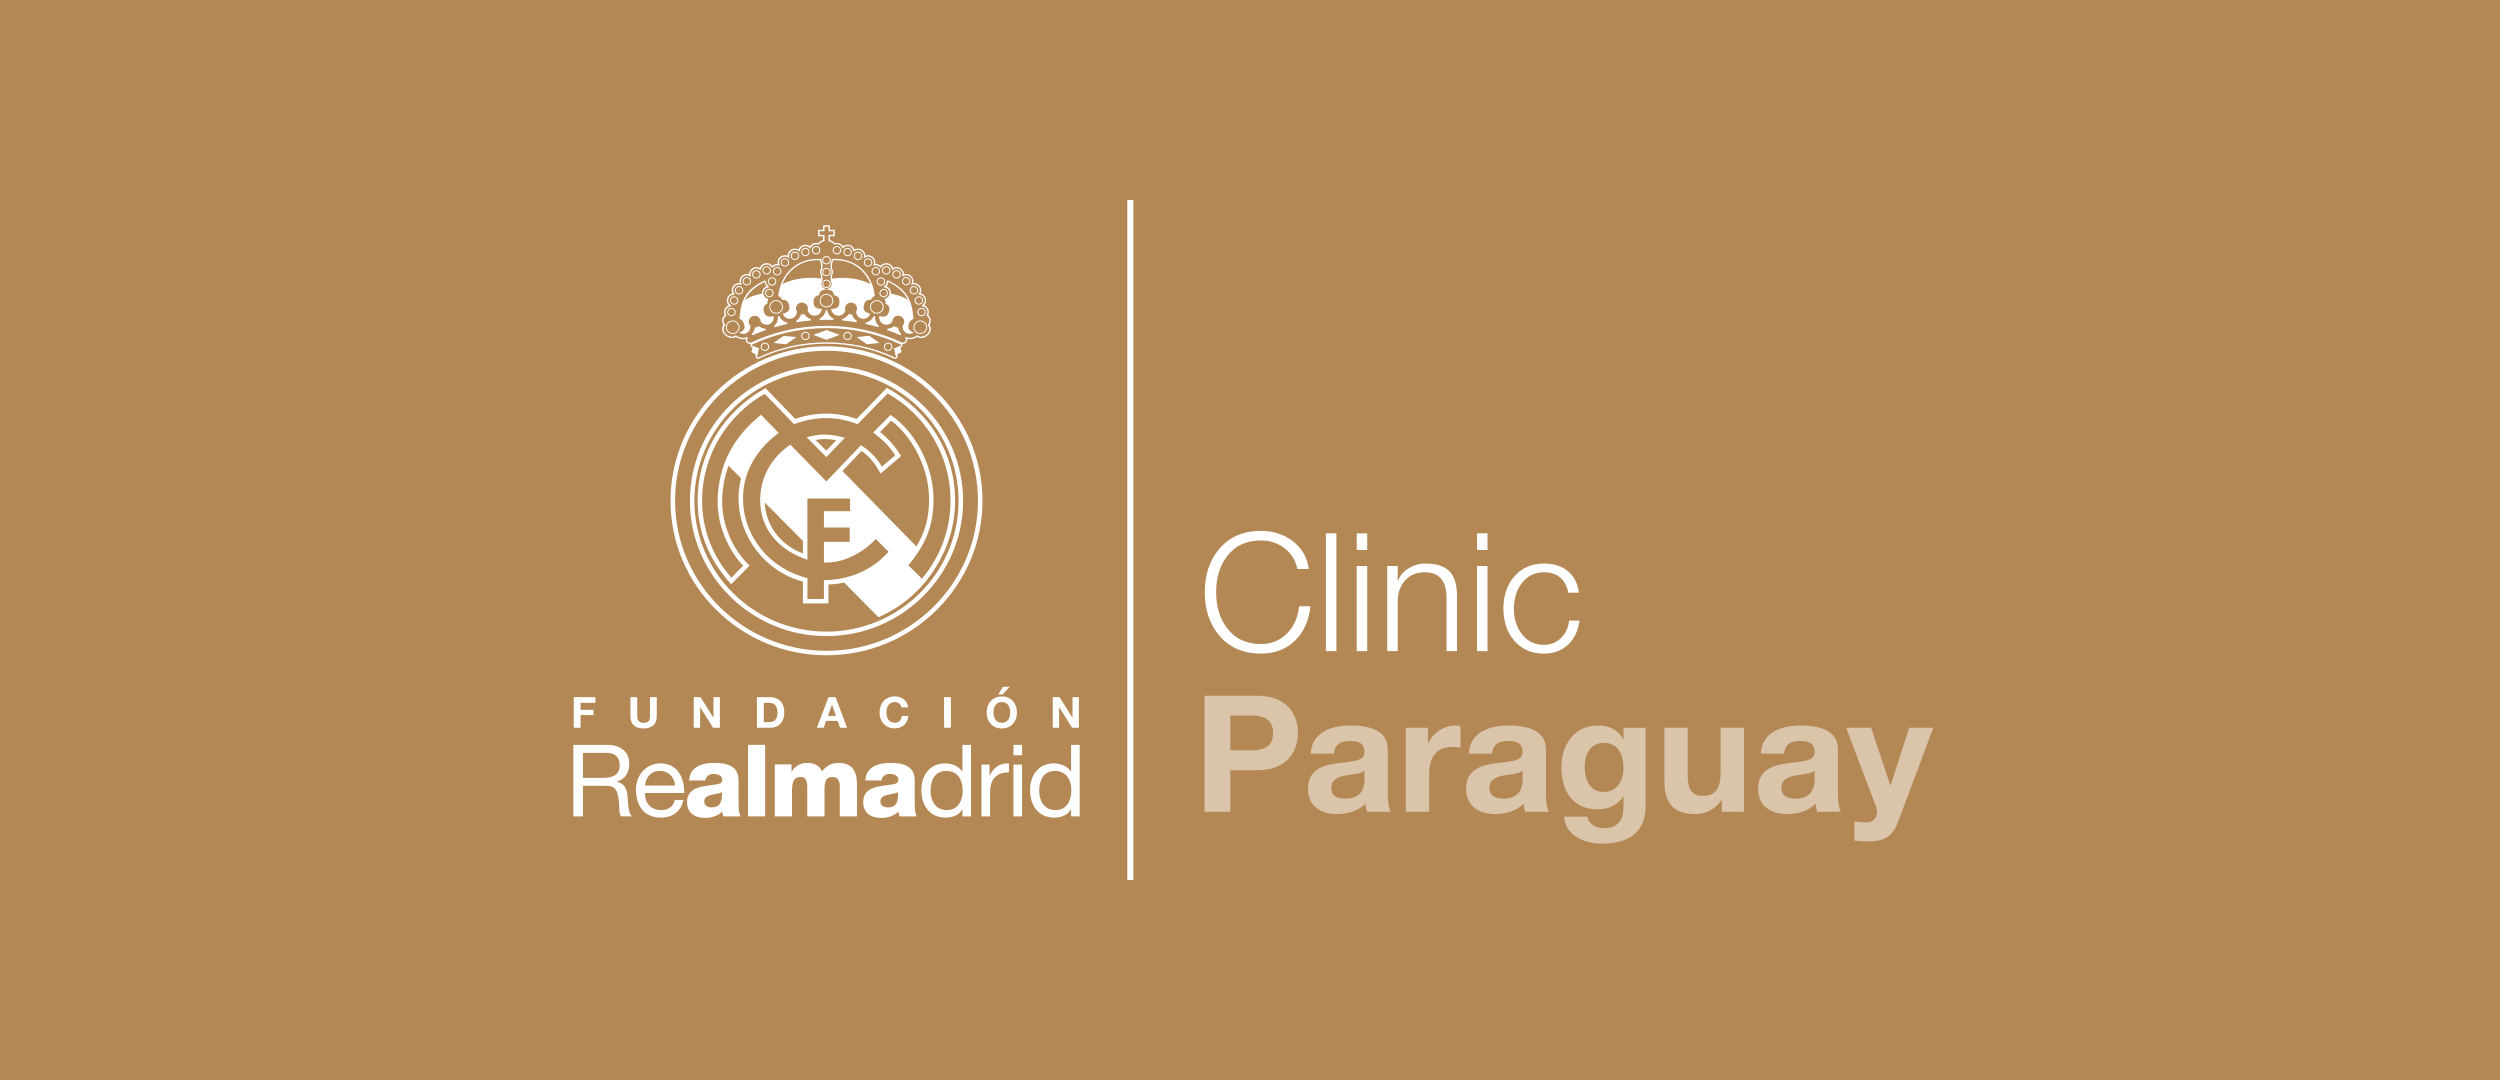 <svg width="375" height="162" viewBox="0 0 375 162" fill="none" xmlns="http://www.w3.org/2000/svg">
<rect width="375" height="496" fill="#B48855"/>
<path d="M170.003 30H169.092V132H170.003V30Z" fill="white"/>
<path d="M236.83 88.91H235.257C234.809 86.865 233.59 85.841 231.609 85.841C230.176 85.841 229.041 86.412 228.21 87.55C227.458 88.575 227.085 89.817 227.085 91.285C227.085 92.753 227.458 93.999 228.21 95.019C229.041 96.157 230.176 96.729 231.609 96.729C232.595 96.729 233.436 96.389 234.147 95.704C234.854 95.019 235.257 94.147 235.362 93.093H236.935C236.721 94.625 236.133 95.837 235.183 96.719C234.232 97.601 233.042 98.044 231.609 98.044C229.708 98.044 228.2 97.374 227.085 96.039C226.035 94.788 225.512 93.201 225.512 91.29C225.512 89.378 226.035 87.792 227.085 86.54C228.2 85.205 229.708 84.535 231.609 84.535C233.028 84.535 234.202 84.9 235.133 85.624C236.093 86.397 236.661 87.491 236.83 88.91ZM221.555 82.5V80.002H223.128V82.5H221.555ZM221.555 97.67V84.904H223.128V97.67H221.555ZM208.083 97.67V84.904H209.655V87.107H209.705C209.989 86.348 210.516 85.727 211.293 85.249C212.069 84.772 212.915 84.53 213.831 84.53C215.563 84.53 216.807 84.969 217.554 85.841C218.221 86.634 218.554 87.836 218.554 89.452V97.665H216.982V89.698C216.982 87.126 215.892 85.841 213.707 85.841C212.472 85.841 211.492 86.254 210.755 87.077C210.024 87.9 209.655 88.949 209.655 90.221V97.67H208.083ZM203.509 82.5V80.002H205.081V82.5H203.509ZM203.509 97.67V84.904H205.081V97.67H203.509ZM198.885 97.67V80.002H200.458V97.67H198.885ZM196.312 85.348H194.615C194.316 84.013 193.659 82.963 192.654 82.205C191.643 81.446 190.474 81.067 189.14 81.067C186.925 81.067 185.218 81.874 184.018 83.49C182.953 84.924 182.421 86.708 182.421 88.836C182.421 90.965 182.953 92.738 184.018 94.157C185.218 95.788 186.925 96.606 189.14 96.606C190.737 96.606 192.066 96.054 193.116 94.95C194.117 93.911 194.699 92.576 194.868 90.94H196.566C196.332 93.118 195.555 94.847 194.226 96.123C192.902 97.399 191.205 98.039 189.14 98.039C186.457 98.039 184.347 97.108 182.814 95.246C181.415 93.546 180.714 91.408 180.714 88.836C180.714 86.264 181.415 84.126 182.814 82.426C184.347 80.564 186.457 79.633 189.14 79.633C190.922 79.633 192.479 80.121 193.813 81.091C195.262 82.165 196.093 83.584 196.312 85.348Z" fill="white"/>
<path d="M90.45 116.678C91.798 116.678 92.953 116.328 92.953 114.766C92.953 113.717 92.376 112.933 91.022 112.933H87.438V116.678H90.45ZM86 111.726H91.102C93.132 111.726 94.396 112.825 94.396 114.534C94.396 115.825 93.819 116.894 92.515 117.254V117.284C93.779 117.525 94.033 118.441 94.138 119.491C94.237 120.545 94.172 121.723 94.775 122.452H93.167C92.754 122.018 92.983 120.856 92.774 119.811C92.62 118.757 92.366 117.87 90.962 117.87H87.438V122.457H86V111.726Z" fill="white"/>
<path d="M101.26 117.83C101.2 116.609 100.274 115.633 99 115.633C97.646 115.633 96.84 116.638 96.75 117.83H101.26ZM102.504 119.993C102.16 121.708 100.911 122.639 99.149 122.639C96.646 122.639 95.461 120.925 95.382 118.55C95.382 116.224 96.935 114.505 99.075 114.505C101.852 114.505 102.703 117.077 102.628 118.954H96.75C96.706 120.309 97.472 121.511 99.194 121.511C100.259 121.511 101.001 120.993 101.23 119.993H102.504Z" fill="white"/>
<path d="M106.715 121.112C107.944 121.112 108.352 120.417 108.292 118.811C107.934 119.033 107.262 119.082 106.7 119.23C106.122 119.358 105.635 119.604 105.635 120.22C105.635 120.851 106.137 121.112 106.715 121.112ZM103.37 117.067C103.42 116.037 103.902 115.387 104.599 114.978C105.301 114.584 106.212 114.436 107.108 114.436C108.979 114.436 110.786 114.84 110.786 117.052V120.461C110.786 121.122 110.786 121.841 111.084 122.462H108.486C108.392 122.22 108.367 121.984 108.337 121.728C107.67 122.417 106.685 122.688 105.744 122.688C104.241 122.688 103.056 121.939 103.056 120.328C103.056 117.791 105.854 117.978 107.64 117.624C108.083 117.535 108.327 117.387 108.327 116.904C108.327 116.318 107.615 116.091 107.083 116.091C106.376 116.091 105.918 116.407 105.794 117.067H103.37Z" fill="white"/>
<path d="M114.772 111.726H112.199V122.457H114.772V111.726Z" fill="white"/>
<path d="M116.221 114.663H118.729V115.727H118.764C119.232 114.943 120.068 114.436 121.029 114.436C122.014 114.436 122.89 114.751 123.318 115.697C123.94 114.869 124.717 114.436 125.777 114.436C128.28 114.436 128.554 116.313 128.554 117.801V122.462H125.966V117.875C125.966 117.032 125.558 116.545 124.886 116.545C123.781 116.545 123.676 117.382 123.676 118.643V122.462H121.088V118.028C121.088 117.111 120.82 116.545 120.118 116.545C119.192 116.545 118.799 117.067 118.799 118.658V122.462H116.216V114.663H116.221Z" fill="white"/>
<path d="M133.138 121.112C134.372 121.112 134.78 120.417 134.715 118.811C134.357 119.033 133.685 119.082 133.128 119.23C132.55 119.358 132.063 119.604 132.063 120.22C132.058 120.851 132.56 121.112 133.138 121.112ZM129.803 117.067C129.848 116.037 130.331 115.387 131.027 114.978C131.729 114.584 132.64 114.436 133.536 114.436C135.402 114.436 137.209 114.84 137.209 117.052V120.461C137.209 121.122 137.209 121.841 137.513 122.462H134.92C134.83 122.22 134.795 121.984 134.765 121.728C134.098 122.417 133.108 122.688 132.167 122.688C130.664 122.688 129.48 121.939 129.48 120.328C129.48 117.791 132.277 117.978 134.068 117.624C134.506 117.535 134.75 117.387 134.75 116.904C134.75 116.318 134.044 116.091 133.506 116.091C132.799 116.091 132.336 116.407 132.217 117.067H129.803Z" fill="white"/>
<path d="M142.007 121.516C143.744 121.516 144.406 120.048 144.406 118.584C144.406 117.057 143.714 115.638 141.932 115.638C140.17 115.638 139.583 117.126 139.583 118.643C139.583 120.102 140.34 121.516 142.007 121.516ZM145.65 122.457H144.361V121.407H144.326C143.898 122.26 142.898 122.639 141.823 122.639C139.404 122.639 138.204 120.747 138.204 118.55C138.204 116.357 139.389 114.505 141.788 114.505C142.589 114.505 143.749 114.81 144.326 115.727H144.361V111.726H145.65V122.457Z" fill="white"/>
<path d="M147.218 114.692H148.427V116.323H148.457C149.084 115.076 149.95 114.465 151.344 114.505V115.86C149.268 115.86 148.507 117.032 148.507 118.998V122.457H147.218V114.692Z" fill="white"/>
<path d="M152.016 114.692H153.305V122.457H152.016V114.692ZM153.31 113.288H152.021V111.726H153.31V113.288Z" fill="white"/>
<path d="M158.307 121.516C160.034 121.516 160.701 120.048 160.701 118.584C160.701 117.057 160.004 115.638 158.227 115.638C156.47 115.638 155.878 117.126 155.878 118.643C155.873 120.102 156.634 121.516 158.307 121.516ZM161.95 122.457H160.661V121.407H160.626C160.203 122.26 159.198 122.639 158.123 122.639C155.714 122.639 154.509 120.747 154.509 118.55C154.509 116.357 155.694 114.505 158.088 114.505C158.894 114.505 160.049 114.81 160.626 115.727H160.661V111.726H161.95V122.457Z" fill="white"/>
<path d="M125.951 50.23L123.97 50.964L121.994 50.23L123.97 49.5L125.951 50.23ZM117.903 51.644L116.022 51.447L117.575 50.372L119.466 50.569L117.903 51.644ZM133.212 52.644C132.869 52.644 132.585 52.368 132.585 52.018C132.585 51.668 132.869 51.387 133.212 51.387C133.566 51.387 133.85 51.673 133.85 52.018C133.85 52.363 133.566 52.644 133.212 52.644ZM133.212 52.501C133.486 52.501 133.705 52.289 133.705 52.018C133.705 51.747 133.486 51.53 133.212 51.53C132.944 51.53 132.725 51.747 132.725 52.018C132.725 52.289 132.944 52.501 133.212 52.501ZM120.82 51.013C120.466 51.013 120.183 50.732 120.183 50.387C120.183 50.047 120.466 49.766 120.82 49.766C121.163 49.766 121.452 50.047 121.452 50.387C121.452 50.732 121.163 51.013 120.82 51.013ZM120.82 50.875C121.093 50.875 121.312 50.658 121.312 50.387C121.312 50.121 121.093 49.904 120.82 49.904C120.551 49.904 120.332 50.121 120.332 50.387C120.327 50.658 120.546 50.875 120.82 50.875ZM114.738 52.644C114.384 52.644 114.101 52.368 114.101 52.018C114.101 51.668 114.384 51.387 114.738 51.387C115.086 51.387 115.37 51.668 115.37 52.018C115.365 52.363 115.086 52.644 114.738 52.644ZM114.738 52.501C115.006 52.501 115.225 52.284 115.225 52.018C115.225 51.747 115.006 51.53 114.738 51.53C114.469 51.53 114.245 51.747 114.245 52.018C114.24 52.289 114.464 52.501 114.738 52.501ZM127.126 50.875C127.399 50.875 127.623 50.658 127.623 50.387C127.623 50.121 127.399 49.904 127.126 49.904C126.857 49.904 126.633 50.121 126.633 50.387C126.638 50.658 126.862 50.875 127.126 50.875ZM127.126 51.013C126.777 51.013 126.493 50.732 126.493 50.387C126.493 50.047 126.777 49.766 127.126 49.766C127.474 49.766 127.763 50.047 127.763 50.387C127.763 50.732 127.484 51.013 127.126 51.013ZM130.042 51.644L128.489 50.569L130.376 50.372L131.928 51.447L130.042 51.644ZM133.242 42.258C133.232 42.524 133.128 42.765 132.959 42.953C133.367 43.11 133.655 43.504 133.655 43.963V44.036C134.198 44.16 134.775 44.303 135.298 44.51C135.661 44.652 135.96 44.83 136.209 45.012C135.681 43.889 134.78 43.071 133.242 42.258ZM135.945 49.944C135.537 49.722 135.343 49.308 135.387 48.865C135.492 48.752 135.572 48.623 135.606 48.471C135.726 47.998 135.442 47.515 134.959 47.387C134.482 47.269 133.994 47.554 133.869 48.027C133.85 48.101 133.845 48.17 133.84 48.244C133.163 49.141 131.774 48.663 131.884 47.411C132.66 47.599 133.148 47.52 133.352 46.717C133.506 46.15 133.377 45.8 132.819 45.534C132.844 45.224 132.814 45.111 132.675 44.84C133.103 44.712 133.431 44.445 133.431 43.958C133.431 43.376 132.989 43.15 132.496 43.051C132.794 42.82 133.028 42.627 133.028 42.218C133.028 42.184 133.023 42.145 133.018 42.115L133.217 42.056C135.955 43.411 136.796 44.84 137.03 47.82C136.652 47.934 136.492 48.19 136.353 48.535C136.064 49.298 136.403 49.594 137.06 49.919C136.667 50.067 136.343 50.166 135.945 49.944ZM114.708 42.283C113.17 43.076 112.274 43.884 111.746 45.012C112.02 44.8 112.329 44.633 112.657 44.51C113.15 44.312 113.762 44.155 114.3 44.036L114.295 43.963C114.295 43.504 114.578 43.11 114.991 42.953C114.827 42.77 114.728 42.539 114.708 42.283ZM111.582 48.54C111.453 48.19 111.284 47.934 110.91 47.825C111.149 44.81 111.926 43.445 114.678 42.066C114.917 42.154 114.907 42.184 114.907 42.223C114.907 42.632 115.141 42.829 115.434 43.056C114.947 43.155 114.504 43.381 114.504 43.963C114.504 44.45 114.837 44.716 115.26 44.844C115.126 45.111 115.096 45.229 115.121 45.539C114.558 45.8 114.434 46.155 114.583 46.722C114.792 47.525 115.285 47.603 116.052 47.416C116.176 48.668 114.782 49.146 114.106 48.249C114.096 48.175 114.091 48.106 114.071 48.032C113.946 47.559 113.464 47.278 112.981 47.392C112.503 47.52 112.214 47.998 112.334 48.476C112.379 48.628 112.453 48.756 112.553 48.87C112.602 49.313 112.403 49.727 112.005 49.949C111.602 50.166 111.279 50.072 110.88 49.929C111.537 49.604 111.881 49.303 111.582 48.54ZM138.533 48.195C139.036 48.466 139.21 49.082 138.936 49.574C138.667 50.062 138.04 50.244 137.543 49.973C137.045 49.707 136.866 49.091 137.139 48.599C137.413 48.101 138.035 47.924 138.533 48.195ZM138.468 48.318C138.04 48.086 137.503 48.239 137.264 48.663C137.03 49.087 137.189 49.619 137.607 49.85C138.04 50.087 138.578 49.929 138.817 49.505C139.051 49.082 138.896 48.554 138.468 48.318ZM122.412 38.154C122.069 38.154 121.78 37.868 121.78 37.523C121.78 37.173 122.069 36.898 122.412 36.898C122.766 36.898 123.049 37.173 123.049 37.523C123.049 37.868 122.766 38.154 122.412 38.154ZM122.412 38.011C122.686 38.011 122.905 37.794 122.905 37.528C122.905 37.257 122.681 37.04 122.412 37.04C122.139 37.04 121.925 37.257 121.925 37.528C121.925 37.794 122.139 38.011 122.412 38.011ZM123.97 39.666C123.622 39.666 123.343 39.386 123.343 39.041C123.343 38.691 123.622 38.41 123.97 38.41C124.323 38.41 124.607 38.686 124.607 39.041C124.607 39.386 124.328 39.666 123.97 39.666ZM123.97 39.524C124.244 39.524 124.463 39.307 124.463 39.041C124.463 38.77 124.244 38.553 123.97 38.553C123.701 38.553 123.477 38.77 123.477 39.041C123.477 39.307 123.701 39.524 123.97 39.524ZM123.97 41.43C123.622 41.43 123.343 41.149 123.343 40.804C123.343 40.46 123.622 40.179 123.97 40.179C124.323 40.179 124.607 40.46 124.607 40.804C124.607 41.149 124.328 41.43 123.97 41.43ZM123.97 41.292C124.244 41.292 124.463 41.071 124.463 40.804C124.463 40.533 124.244 40.317 123.97 40.317C123.701 40.317 123.477 40.533 123.477 40.804C123.477 41.075 123.701 41.292 123.97 41.292ZM123.97 43.199C123.622 43.199 123.343 42.918 123.343 42.573C123.343 42.228 123.622 41.943 123.97 41.943C124.323 41.943 124.607 42.223 124.607 42.573C124.607 42.918 124.328 43.199 123.97 43.199ZM123.97 43.061C124.244 43.061 124.463 42.844 124.463 42.573C124.463 42.302 124.244 42.086 123.97 42.086C123.701 42.086 123.477 42.302 123.477 42.573C123.477 42.839 123.701 43.061 123.97 43.061ZM120.81 38.43C120.461 38.43 120.178 38.149 120.178 37.804C120.178 37.459 120.461 37.178 120.81 37.178C121.163 37.178 121.442 37.454 121.442 37.804C121.437 38.149 121.163 38.43 120.81 38.43ZM120.81 38.292C121.083 38.292 121.302 38.075 121.302 37.804C121.302 37.533 121.083 37.316 120.81 37.316C120.541 37.316 120.322 37.533 120.322 37.804C120.322 38.07 120.541 38.292 120.81 38.292ZM119.237 39.001C118.893 39.001 118.6 38.721 118.6 38.376C118.6 38.031 118.889 37.745 119.237 37.745C119.585 37.745 119.874 38.026 119.874 38.376C119.874 38.721 119.59 39.001 119.237 39.001ZM119.237 38.863C119.506 38.863 119.73 38.647 119.73 38.376C119.73 38.105 119.506 37.888 119.237 37.888C118.968 37.888 118.744 38.105 118.744 38.376C118.744 38.647 118.968 38.863 119.237 38.863ZM117.734 39.996C117.385 39.996 117.102 39.721 117.102 39.371C117.102 39.026 117.39 38.745 117.734 38.745C118.082 38.745 118.366 39.026 118.366 39.371C118.366 39.721 118.077 39.996 117.734 39.996ZM117.734 39.859C118.003 39.859 118.222 39.642 118.222 39.371C118.222 39.1 118.003 38.883 117.734 38.883C117.455 38.883 117.241 39.1 117.241 39.371C117.241 39.642 117.455 39.859 117.734 39.859ZM116.579 41.312C116.236 41.312 115.942 41.031 115.942 40.686C115.942 40.341 116.231 40.056 116.579 40.056C116.933 40.056 117.211 40.341 117.211 40.686C117.211 41.031 116.933 41.312 116.579 41.312ZM116.579 41.174C116.853 41.174 117.067 40.952 117.067 40.686C117.067 40.415 116.848 40.199 116.579 40.199C116.305 40.199 116.081 40.415 116.081 40.686C116.081 40.957 116.305 41.174 116.579 41.174ZM115.006 41.184C114.658 41.184 114.374 40.908 114.374 40.558C114.374 40.213 114.658 39.932 115.006 39.932C115.36 39.932 115.638 40.213 115.638 40.558C115.638 40.903 115.355 41.184 115.006 41.184ZM115.006 41.041C115.28 41.041 115.494 40.824 115.494 40.553C115.494 40.287 115.28 40.066 115.006 40.066C114.738 40.066 114.514 40.287 114.514 40.553C114.509 40.824 114.738 41.041 115.006 41.041ZM113.468 41.78C113.11 41.78 112.826 41.499 112.826 41.154C112.826 40.804 113.11 40.529 113.468 40.529C113.812 40.529 114.101 40.804 114.101 41.154C114.096 41.499 113.812 41.78 113.468 41.78ZM113.468 41.642C113.737 41.642 113.951 41.42 113.951 41.154C113.951 40.883 113.737 40.667 113.468 40.667C113.19 40.667 112.971 40.883 112.971 41.154C112.966 41.42 113.19 41.642 113.468 41.642ZM112.025 42.815C111.672 42.815 111.393 42.529 111.393 42.189C111.393 41.844 111.672 41.563 112.025 41.563C112.374 41.563 112.657 41.844 112.657 42.189C112.657 42.529 112.379 42.815 112.025 42.815ZM112.025 42.677C112.299 42.677 112.518 42.46 112.518 42.189C112.518 41.923 112.299 41.701 112.025 41.701C111.751 41.701 111.537 41.923 111.537 42.189C111.537 42.455 111.751 42.677 112.025 42.677ZM110.856 44.169C110.502 44.169 110.223 43.889 110.223 43.544C110.223 43.194 110.502 42.913 110.856 42.913C111.209 42.913 111.493 43.194 111.493 43.544C111.493 43.894 111.209 44.169 110.856 44.169ZM110.856 44.032C111.134 44.032 111.348 43.815 111.348 43.544C111.348 43.273 111.134 43.056 110.856 43.056C110.587 43.056 110.368 43.273 110.368 43.544C110.368 43.81 110.587 44.032 110.856 44.032ZM110.124 45.697C109.775 45.697 109.492 45.416 109.492 45.071C109.492 44.726 109.775 44.441 110.124 44.441C110.472 44.441 110.756 44.721 110.756 45.071C110.756 45.416 110.472 45.697 110.124 45.697ZM110.124 45.559C110.393 45.559 110.617 45.342 110.617 45.071C110.617 44.8 110.393 44.583 110.124 44.583C109.855 44.583 109.631 44.8 109.631 45.071C109.631 45.342 109.855 45.559 110.124 45.559ZM109.721 47.441C109.367 47.441 109.089 47.16 109.089 46.81C109.089 46.47 109.372 46.185 109.721 46.185C110.069 46.185 110.348 46.465 110.348 46.81C110.348 47.16 110.069 47.441 109.721 47.441ZM109.721 47.298C109.99 47.298 110.209 47.076 110.209 46.81C110.209 46.544 109.99 46.323 109.721 46.323C109.442 46.323 109.223 46.544 109.223 46.81C109.223 47.081 109.442 47.298 109.721 47.298ZM115.803 42.849C115.459 42.849 115.171 42.568 115.171 42.223C115.171 41.874 115.459 41.598 115.803 41.598C116.156 41.598 116.44 41.874 116.44 42.223C116.445 42.568 116.156 42.849 115.803 42.849ZM115.803 42.706C116.076 42.706 116.295 42.489 116.295 42.218C116.295 41.947 116.076 41.736 115.803 41.736C115.534 41.736 115.315 41.953 115.315 42.218C115.315 42.489 115.534 42.706 115.803 42.706ZM115.4 44.588C115.051 44.588 114.767 44.307 114.767 43.963C114.767 43.618 115.046 43.337 115.4 43.337C115.753 43.337 116.037 43.618 116.037 43.963C116.037 44.307 115.748 44.588 115.4 44.588ZM115.4 44.45C115.673 44.45 115.892 44.229 115.892 43.963C115.892 43.692 115.673 43.475 115.4 43.475C115.131 43.475 114.907 43.692 114.907 43.963C114.907 44.234 115.126 44.45 115.4 44.45ZM123.97 46.111C123.408 46.111 122.95 45.657 122.95 45.096C122.95 44.534 123.413 44.076 123.97 44.076C124.537 44.076 124.995 44.529 124.995 45.096C124.995 45.657 124.537 46.111 123.97 46.111ZM123.97 45.973C124.463 45.973 124.856 45.579 124.856 45.096C124.856 44.608 124.463 44.219 123.97 44.219C123.482 44.219 123.089 44.613 123.089 45.096C123.089 45.579 123.482 45.973 123.97 45.973ZM116.679 47.022C116.131 47.16 115.569 46.835 115.429 46.293C115.285 45.746 115.619 45.194 116.166 45.056C116.714 44.918 117.271 45.248 117.415 45.791C117.56 46.332 117.226 46.884 116.679 47.022ZM116.644 46.889C117.117 46.771 117.405 46.293 117.281 45.825C117.161 45.357 116.674 45.076 116.201 45.189C115.733 45.313 115.449 45.791 115.564 46.258C115.688 46.727 116.166 47.007 116.644 46.889ZM110.403 49.973C109.905 50.244 109.283 50.062 109.004 49.574C108.73 49.082 108.914 48.466 109.407 48.195C109.905 47.924 110.527 48.106 110.801 48.599C111.079 49.087 110.895 49.702 110.403 49.973ZM110.333 49.85C110.756 49.619 110.915 49.087 110.681 48.663C110.442 48.239 109.91 48.081 109.482 48.318C109.059 48.554 108.905 49.082 109.128 49.505C109.367 49.929 109.91 50.087 110.333 49.85ZM125.533 36.903C125.881 36.903 126.165 37.178 126.165 37.528C126.165 37.873 125.886 38.159 125.533 38.159C125.184 38.159 124.896 37.873 124.896 37.528C124.901 37.178 125.184 36.903 125.533 36.903ZM125.533 37.04C125.254 37.04 125.04 37.257 125.04 37.528C125.04 37.799 125.254 38.011 125.533 38.011C125.807 38.011 126.021 37.794 126.021 37.528C126.026 37.252 125.807 37.04 125.533 37.04ZM127.14 37.178C127.489 37.178 127.773 37.454 127.773 37.804C127.773 38.149 127.489 38.43 127.14 38.43C126.787 38.43 126.508 38.149 126.508 37.804C126.508 37.454 126.787 37.178 127.14 37.178ZM127.14 37.316C126.867 37.316 126.648 37.533 126.648 37.804C126.648 38.075 126.872 38.292 127.14 38.292C127.409 38.292 127.633 38.075 127.633 37.804C127.633 37.533 127.409 37.316 127.14 37.316ZM128.703 37.75C129.057 37.75 129.34 38.031 129.34 38.38C129.34 38.725 129.057 39.006 128.703 39.006C128.355 39.006 128.071 38.725 128.071 38.38C128.076 38.031 128.355 37.75 128.703 37.75ZM128.703 37.893C128.435 37.893 128.211 38.11 128.211 38.38C128.211 38.651 128.435 38.868 128.703 38.868C128.977 38.868 129.196 38.651 129.196 38.38C129.196 38.11 128.977 37.893 128.703 37.893ZM130.211 38.745C130.57 38.745 130.848 39.026 130.848 39.371C130.848 39.721 130.57 39.996 130.211 39.996C129.868 39.996 129.579 39.721 129.579 39.371C129.579 39.026 129.868 38.745 130.211 38.745ZM130.211 38.883C129.948 38.883 129.724 39.1 129.724 39.371C129.724 39.642 129.948 39.859 130.211 39.859C130.49 39.859 130.709 39.642 130.709 39.371C130.709 39.1 130.49 38.883 130.211 38.883ZM131.371 40.056C131.714 40.056 132.003 40.341 132.003 40.686C132.003 41.026 131.719 41.312 131.371 41.312C131.018 41.312 130.734 41.031 130.734 40.686C130.734 40.341 131.018 40.056 131.371 40.056ZM131.371 40.199C131.097 40.199 130.878 40.415 130.878 40.686C130.878 40.952 131.097 41.174 131.371 41.174C131.64 41.174 131.864 40.952 131.864 40.686C131.859 40.42 131.64 40.199 131.371 40.199ZM132.944 39.932C133.292 39.932 133.576 40.213 133.576 40.558C133.576 40.908 133.292 41.184 132.944 41.184C132.59 41.184 132.307 40.908 132.307 40.558C132.307 40.213 132.59 39.932 132.944 39.932ZM132.944 40.07C132.675 40.07 132.451 40.292 132.451 40.558C132.451 40.829 132.675 41.046 132.944 41.046C133.212 41.046 133.436 40.829 133.436 40.558C133.436 40.292 133.212 40.07 132.944 40.07ZM134.482 40.529C134.835 40.529 135.119 40.804 135.119 41.154C135.119 41.499 134.835 41.78 134.482 41.78C134.138 41.78 133.85 41.499 133.85 41.154C133.855 40.804 134.133 40.529 134.482 40.529ZM134.482 40.667C134.208 40.667 133.994 40.883 133.994 41.154C133.994 41.42 134.208 41.642 134.482 41.642C134.755 41.642 134.974 41.42 134.974 41.154C134.979 40.883 134.755 40.667 134.482 40.667ZM135.925 41.558C136.273 41.558 136.552 41.839 136.552 42.184C136.552 42.529 136.273 42.81 135.925 42.81C135.572 42.81 135.293 42.524 135.293 42.184C135.288 41.839 135.572 41.558 135.925 41.558ZM135.925 41.696C135.646 41.696 135.432 41.918 135.432 42.184C135.432 42.455 135.651 42.672 135.925 42.672C136.194 42.672 136.413 42.455 136.413 42.184C136.413 41.918 136.194 41.696 135.925 41.696ZM137.09 42.918C137.443 42.918 137.722 43.199 137.722 43.549C137.722 43.894 137.443 44.175 137.09 44.175C136.741 44.175 136.453 43.899 136.453 43.549C136.453 43.199 136.736 42.918 137.09 42.918ZM137.09 43.056C136.816 43.056 136.597 43.273 136.597 43.544C136.597 43.81 136.816 44.032 137.09 44.032C137.363 44.032 137.587 43.815 137.587 43.544C137.587 43.273 137.363 43.056 137.09 43.056ZM137.821 44.445C138.17 44.445 138.458 44.726 138.458 45.076C138.458 45.421 138.17 45.702 137.821 45.702C137.473 45.702 137.189 45.421 137.189 45.076C137.189 44.726 137.473 44.445 137.821 44.445ZM137.821 44.583C137.548 44.583 137.334 44.8 137.334 45.071C137.334 45.342 137.552 45.559 137.821 45.559C138.095 45.559 138.314 45.342 138.314 45.071C138.319 44.8 138.095 44.583 137.821 44.583ZM138.229 46.185C138.583 46.185 138.861 46.465 138.861 46.81C138.861 47.16 138.583 47.441 138.229 47.441C137.881 47.441 137.592 47.165 137.592 46.81C137.597 46.47 137.881 46.185 138.229 46.185ZM138.229 46.323C137.961 46.323 137.742 46.544 137.742 46.81C137.742 47.081 137.961 47.298 138.229 47.298C138.503 47.298 138.722 47.076 138.722 46.81C138.722 46.544 138.503 46.323 138.229 46.323ZM132.142 41.598C132.486 41.598 132.775 41.874 132.775 42.223C132.775 42.573 132.491 42.849 132.142 42.849C131.789 42.849 131.505 42.568 131.505 42.223C131.505 41.874 131.794 41.598 132.142 41.598ZM132.142 41.736C131.864 41.736 131.645 41.953 131.645 42.218C131.645 42.489 131.864 42.706 132.142 42.706C132.411 42.706 132.63 42.489 132.63 42.218C132.63 41.953 132.411 41.736 132.142 41.736ZM132.551 43.337C132.904 43.337 133.183 43.618 133.183 43.963C133.183 44.307 132.904 44.588 132.551 44.588C132.202 44.588 131.913 44.307 131.913 43.963C131.913 43.618 132.202 43.337 132.551 43.337ZM132.551 43.475C132.277 43.475 132.058 43.692 132.058 43.963C132.058 44.234 132.277 44.45 132.551 44.45C132.824 44.45 133.043 44.229 133.043 43.963C133.043 43.692 132.824 43.475 132.551 43.475ZM131.779 45.056C132.327 45.199 132.66 45.746 132.521 46.293C132.376 46.84 131.814 47.16 131.271 47.022C130.724 46.884 130.395 46.332 130.535 45.791C130.674 45.248 131.232 44.918 131.779 45.056ZM131.744 45.189C131.276 45.071 130.789 45.352 130.669 45.825C130.545 46.288 130.828 46.771 131.306 46.889C131.774 47.007 132.262 46.727 132.381 46.258C132.501 45.791 132.217 45.313 131.744 45.189ZM131.859 48.904L131.754 49.082C131.127 48.894 130.49 48.737 129.843 48.599V48.397C130.386 48.283 130.848 47.919 131.072 47.397L131.276 47.441C131.202 48.003 131.441 48.554 131.859 48.904ZM126.339 48.072L126.314 47.87C126.752 47.737 127.066 47.471 127.325 47.096C127.434 47.131 127.534 47.16 127.653 47.16L127.778 47.155C127.932 47.574 128.171 47.904 128.554 48.145L128.484 48.333C127.778 48.224 127.061 48.136 126.339 48.072ZM119.466 48.338L119.396 48.15C119.779 47.909 120.023 47.574 120.168 47.16L120.292 47.165C120.411 47.165 120.511 47.136 120.625 47.101C120.879 47.475 121.188 47.737 121.631 47.874L121.601 48.077C120.889 48.136 120.173 48.224 119.466 48.338ZM118.107 48.397V48.599C117.455 48.737 116.818 48.899 116.196 49.082L116.091 48.904C116.509 48.554 116.743 48.003 116.679 47.441L116.883 47.397C117.097 47.919 117.57 48.283 118.107 48.397ZM112.876 50.289L112.762 50.126C113.026 49.835 113.165 49.525 113.24 49.141C113.493 49.106 113.588 49.077 113.812 48.919C114.13 49.151 114.444 49.279 114.847 49.308L114.872 49.51C114.19 49.742 113.523 50.003 112.876 50.289ZM123.871 46.52H124.08C124.159 47.081 124.528 47.559 125.025 47.796L124.975 47.993C124.647 47.978 124.314 47.973 123.975 47.973C123.642 47.973 123.308 47.978 122.975 47.993L122.925 47.796C123.423 47.559 123.786 47.086 123.871 46.52ZM134.079 48.963L134.143 48.919C134.263 49.003 134.367 49.072 134.516 49.106C134.576 49.121 134.641 49.131 134.711 49.141C134.78 49.52 134.92 49.835 135.193 50.126L135.074 50.289C134.417 50.003 133.755 49.742 133.078 49.51L133.108 49.308C133.461 49.284 133.8 49.16 134.079 48.963ZM122.995 39.041C120.272 38.883 118.241 40.44 117.37 42.608C119.083 41.726 121.277 41.509 123.149 41.785V41.322C123.054 41.169 122.995 40.992 122.995 40.8C122.995 40.608 123.054 40.43 123.149 40.287V39.558C123.054 39.405 122.995 39.228 122.995 39.041ZM123.209 39.041C123.209 39.213 123.263 39.351 123.363 39.494V40.351C123.263 40.489 123.209 40.632 123.209 40.804C123.209 40.977 123.263 41.12 123.363 41.258V42.12C123.263 42.258 123.209 42.401 123.209 42.573C123.209 43.081 123.592 43.233 123.975 43.401C124.363 43.233 124.747 43.081 124.747 42.573C124.747 42.411 124.697 42.263 124.612 42.145L124.592 41.258C124.687 41.12 124.747 40.982 124.747 40.804C124.747 40.632 124.687 40.489 124.592 40.351V39.494C124.687 39.356 124.747 39.213 124.747 39.041C124.747 38.972 124.732 38.908 124.727 38.844C128.31 38.587 130.873 40.992 131.222 44.401C130.898 44.524 130.789 44.662 130.639 44.977C130.022 44.938 129.743 45.184 129.594 45.756C129.385 46.559 129.778 46.86 130.545 47.066C130.311 47.589 129.843 47.939 129.236 47.786C128.738 47.658 128.435 47.234 128.42 46.736C128.509 46.589 128.559 46.441 128.559 46.273C128.559 45.781 128.156 45.386 127.658 45.386C127.16 45.386 126.762 45.785 126.762 46.273C126.762 46.372 126.777 46.461 126.807 46.554C126.663 47.022 126.265 47.352 125.757 47.352C125.135 47.352 124.761 46.899 124.672 46.332C125.468 46.323 125.921 46.126 125.921 45.298C125.921 44.712 125.717 44.401 125.105 44.283C124.965 43.554 124.592 43.509 123.975 43.406C123.358 43.509 122.985 43.554 122.85 44.283C122.243 44.401 122.034 44.712 122.034 45.298C122.034 46.126 122.487 46.323 123.283 46.332C123.189 46.899 122.83 47.352 122.188 47.352C121.686 47.352 121.287 47.022 121.143 46.554C121.178 46.465 121.193 46.372 121.193 46.273C121.193 45.781 120.795 45.386 120.292 45.386C119.799 45.386 119.396 45.785 119.396 46.273C119.396 46.446 119.446 46.593 119.536 46.736C119.526 47.234 119.217 47.653 118.719 47.786C118.107 47.939 117.639 47.589 117.41 47.066C118.182 46.86 118.57 46.559 118.361 45.756C118.217 45.189 117.933 44.938 117.311 44.977C117.166 44.662 117.047 44.524 116.733 44.401C117.077 40.992 119.645 38.583 123.224 38.844C123.214 38.908 123.209 38.972 123.209 39.041ZM130.575 42.608C129.704 40.44 127.678 38.883 124.951 39.041C124.951 39.228 124.896 39.405 124.801 39.558V40.292C124.896 40.44 124.951 40.612 124.951 40.804C124.951 40.992 124.896 41.174 124.801 41.327V41.79C126.668 41.524 128.858 41.716 130.575 42.608ZM113.867 52.255L113.653 53.082L113.722 53.22C113.682 53.24 113.643 53.264 113.603 53.294C113.538 53.343 113.498 53.407 113.538 53.506C113.593 53.604 113.682 53.634 113.762 53.599C116.868 52.151 120.317 51.348 123.975 51.348C127.633 51.348 131.092 52.146 134.198 53.599C134.347 53.673 134.616 53.402 134.233 53.225L134.302 53.087L134.088 52.259L134.815 51.988L134.865 51.875C134.925 51.9 134.974 51.91 135.019 51.914C135.218 51.934 135.203 51.717 135.104 51.668C131.724 50.092 127.962 49.215 123.98 49.215C119.998 49.215 116.241 50.096 112.856 51.668C112.757 51.717 112.747 51.929 112.941 51.914C112.986 51.91 113.026 51.905 113.09 51.875L113.14 51.988L113.867 52.255ZM113.394 53.186L112.712 52.811L112.881 52.131C112.622 52.102 112.493 51.796 112.617 51.599C112.334 51.648 112.045 51.496 111.921 51.225C111.861 51.102 111.846 50.974 111.861 50.85C111.343 50.954 110.806 50.84 110.378 50.54C109.178 51.254 107.76 49.55 108.531 48.752C108.188 48.244 108.277 47.613 108.72 47.273C108.656 47.136 108.616 46.978 108.616 46.81C108.616 46.352 108.905 45.963 109.308 45.8C109.128 45.608 109.024 45.352 109.024 45.071C109.024 44.559 109.382 44.13 109.86 44.012C109.79 43.869 109.756 43.711 109.756 43.544C109.756 42.938 110.248 42.455 110.856 42.455L110.96 42.46C110.935 42.371 110.925 42.283 110.925 42.184C110.925 41.583 111.423 41.1 112.025 41.1C112.145 41.1 112.259 41.115 112.364 41.149C112.364 40.548 112.856 40.066 113.464 40.066C113.643 40.066 113.817 40.11 113.966 40.189C114.12 39.77 114.524 39.469 115.001 39.469C115.345 39.469 115.648 39.627 115.848 39.864C116.042 39.701 116.29 39.597 116.574 39.597H116.654C116.634 39.524 116.629 39.45 116.629 39.371C116.629 38.77 117.122 38.282 117.729 38.282C117.873 38.282 118.008 38.307 118.137 38.356C118.147 37.76 118.635 37.287 119.232 37.287C119.426 37.287 119.61 37.336 119.764 37.425C119.924 37.011 120.322 36.71 120.8 36.71C121.059 36.71 121.292 36.799 121.482 36.942C121.671 36.636 122.014 36.434 122.407 36.434C122.512 36.434 122.606 36.444 122.701 36.474C122.875 36.287 123.099 36.139 123.348 36.05L123.462 36.006V35.439H122.711V34.474H123.462V33.803H124.478V34.474H125.229V35.439H124.478V36.006L124.587 36.05C124.841 36.139 125.06 36.292 125.244 36.474C125.334 36.449 125.428 36.434 125.533 36.434C125.926 36.434 126.265 36.636 126.459 36.942C126.648 36.799 126.882 36.71 127.14 36.71C127.613 36.71 128.016 37.011 128.171 37.425C128.33 37.341 128.514 37.287 128.703 37.287C129.31 37.287 129.793 37.76 129.803 38.356C129.933 38.307 130.067 38.282 130.206 38.282C130.819 38.282 131.311 38.77 131.311 39.371C131.311 39.45 131.301 39.524 131.286 39.597H131.366C131.645 39.597 131.894 39.696 132.088 39.864C132.292 39.622 132.595 39.469 132.939 39.469C133.412 39.469 133.82 39.77 133.969 40.189C134.123 40.11 134.293 40.066 134.477 40.066C135.084 40.066 135.577 40.548 135.582 41.149C135.686 41.115 135.806 41.1 135.92 41.1C136.527 41.1 137.02 41.588 137.02 42.184C137.02 42.278 137.005 42.371 136.98 42.46L137.085 42.455C137.692 42.455 138.185 42.938 138.185 43.544C138.185 43.711 138.145 43.874 138.075 44.012C138.563 44.125 138.916 44.554 138.916 45.071C138.916 45.352 138.812 45.608 138.633 45.8C139.041 45.963 139.324 46.352 139.324 46.81C139.324 46.978 139.289 47.136 139.22 47.273C139.663 47.613 139.752 48.244 139.404 48.752C139.902 49.259 139.479 50.052 139.066 50.367C138.667 50.678 138.11 50.86 137.562 50.54C137.134 50.84 136.597 50.959 136.079 50.85C136.144 51.284 135.756 51.663 135.328 51.599C135.452 51.796 135.318 52.102 135.064 52.131L135.228 52.811L134.551 53.186C134.641 53.294 134.666 53.452 134.601 53.59C134.516 53.767 134.312 53.88 134.098 53.787C131.023 52.353 127.603 51.555 123.97 51.555C120.342 51.555 116.923 52.348 113.847 53.787C113.643 53.88 113.434 53.772 113.344 53.59C113.279 53.452 113.309 53.299 113.394 53.186ZM135.263 51.363C135.656 51.511 136.01 51.106 135.84 50.752L135.736 50.535C136.438 50.747 136.955 50.747 137.562 50.284C138.055 50.604 138.503 50.54 138.946 50.2C139.384 49.855 139.648 49.2 139.14 48.776C139.533 48.264 139.538 47.702 138.951 47.328C139.056 47.155 139.125 47.017 139.125 46.8C139.125 46.214 138.682 45.997 138.2 45.899C138.488 45.667 138.717 45.47 138.717 45.061C138.717 44.465 138.254 44.219 137.737 44.165C137.876 43.953 137.986 43.8 137.986 43.534C137.986 43.046 137.587 42.652 137.095 42.652C136.94 42.652 136.791 42.701 136.642 42.741C136.731 42.539 136.816 42.396 136.816 42.174C136.816 41.686 136.413 41.292 135.93 41.292C135.691 41.292 135.547 41.381 135.338 41.484C135.353 41.376 135.382 41.258 135.382 41.145C135.382 40.657 134.979 40.263 134.487 40.263C134.218 40.263 134.059 40.366 133.85 40.514C133.745 40.051 133.481 39.666 132.944 39.666C132.541 39.666 132.317 39.883 132.118 40.184C131.904 39.952 131.709 39.794 131.371 39.794C131.232 39.794 131.102 39.834 130.973 39.864C131.042 39.691 131.102 39.553 131.102 39.361C131.102 38.873 130.709 38.479 130.211 38.479C129.938 38.479 129.778 38.592 129.549 38.735C129.569 38.622 129.604 38.484 129.604 38.366C129.604 37.878 129.201 37.484 128.708 37.484C128.425 37.484 128.265 37.597 128.046 37.76C127.947 37.297 127.688 36.912 127.145 36.912C126.812 36.912 126.628 37.06 126.404 37.277C126.23 36.907 125.991 36.632 125.538 36.632C125.403 36.632 125.304 36.661 125.18 36.7C124.901 36.395 124.662 36.257 124.269 36.154V35.218H125.02V34.681H124.269V34.015H123.676V34.681H122.925V35.227H123.676V36.163C123.288 36.262 123.049 36.405 122.771 36.71C122.651 36.671 122.552 36.641 122.417 36.641C121.964 36.641 121.72 36.917 121.551 37.287C121.332 37.07 121.143 36.922 120.815 36.922C120.272 36.922 120.013 37.306 119.909 37.77C119.7 37.612 119.531 37.494 119.247 37.494C118.754 37.494 118.361 37.888 118.361 38.376C118.361 38.494 118.396 38.637 118.416 38.745C118.187 38.607 118.022 38.489 117.744 38.489C117.251 38.489 116.848 38.883 116.848 39.371C116.848 39.563 116.913 39.701 116.982 39.873C116.853 39.844 116.723 39.804 116.584 39.804C116.241 39.804 116.047 39.967 115.833 40.194C115.638 39.888 115.415 39.676 115.011 39.676C114.474 39.676 114.21 40.061 114.115 40.524C113.901 40.376 113.742 40.272 113.473 40.272C112.976 40.272 112.578 40.667 112.578 41.154C112.578 41.268 112.602 41.391 112.622 41.494C112.418 41.391 112.269 41.302 112.03 41.302C111.542 41.302 111.139 41.696 111.139 42.184C111.139 42.406 111.219 42.553 111.308 42.751C111.164 42.711 111.015 42.662 110.86 42.662C110.373 42.662 109.97 43.056 109.97 43.544C109.97 43.81 110.074 43.963 110.218 44.175C109.706 44.224 109.233 44.475 109.233 45.071C109.233 45.48 109.462 45.677 109.756 45.909C109.263 46.007 108.83 46.229 108.83 46.81C108.83 47.027 108.9 47.165 108.999 47.337C108.412 47.707 108.417 48.269 108.815 48.786C107.964 49.49 109.268 51.047 110.388 50.289C110.995 50.752 111.512 50.752 112.214 50.54C112.12 50.737 112 50.914 112.11 51.136C112.219 51.363 112.478 51.466 112.702 51.363C116.126 49.766 119.939 48.875 123.97 48.875C128.016 48.875 131.839 49.766 135.263 51.363ZM122.338 65.981L123.945 67.602L125.438 66.035C124.906 65.931 124.353 65.877 123.786 65.857C123.423 65.843 122.885 65.887 122.338 65.981ZM120.994 65.572C121.91 65.37 122.865 65.143 123.816 65.192C124.836 65.222 125.757 65.399 126.727 65.66L123.955 68.567L120.994 65.572ZM128.793 63.473L128.639 63.621C127.091 63.034 125.637 62.739 123.97 62.709C122.293 62.709 120.665 63.034 119.103 63.626L114.698 59.068C109.114 62.266 105.316 68.257 105.316 75.056C105.316 79.549 106.939 83.471 109.701 86.659L111.473 84.865C109.94 83.284 107.506 79.539 107.645 74.878C107.834 69.597 110.039 65.537 114.15 62.217L116.803 64.931C113.663 67.276 111.508 70.553 111.458 74.573C111.378 80.426 115.464 85.333 121.118 86.722V89.846H123.587V87.018C127.3 86.993 130.828 85.57 133.277 82.761L131.366 80.845C129.505 82.885 126.459 84.525 123.592 84.377V81.283H127.459V79.125L123.592 79.13V76.677H127.514V74.785H121.113V83.963C116.923 82.579 113.936 79.396 114.026 74.839C114.111 71.4 115.748 68.631 118.55 66.7L123.95 72.213L129.151 66.774C130.47 67.656 131.49 68.621 132.277 70.001L134.278 68.291C133.382 66.882 132.317 65.882 130.978 64.882L133.586 62.231C137.552 64.946 140.031 70.183 140.031 74.888C140.031 79.278 138.538 82.032 136.258 84.796L138.289 86.806C140.982 83.614 142.579 79.529 142.579 75.061C142.579 68.207 138.787 62.221 133.153 59.024L128.793 63.473ZM120.436 81.14L114.708 75.366C114.847 78.603 116.838 81.653 120.436 83.017V81.14ZM140.419 84.993C138.414 88.348 135.382 91.004 131.769 92.595L129.972 90.772L126.623 87.383C125.856 87.55 125.065 87.649 124.264 87.673V90.511H120.436V87.24C114.673 85.698 110.701 80.362 110.776 74.563C110.791 73.602 110.92 72.656 111.159 71.76L109.273 69.858C108.7 71.425 108.387 73.105 108.327 74.893C108.218 78.485 109.81 82.377 112.438 84.845L109.676 87.644C106.421 84.023 104.644 79.953 104.644 75.056C104.644 67.907 108.601 61.675 114.827 58.226L119.287 62.837C120.76 62.31 122.442 62.039 123.98 62.039C125.642 62.064 127.15 62.354 128.494 62.842L133.033 58.172C139.309 61.62 143.266 67.863 143.266 75.051C143.261 78.716 142.266 82.027 140.419 84.993ZM126.374 70.651L137.458 81.968C138.717 79.909 139.359 77.79 139.359 74.883C139.359 69.799 136.467 65.163 133.67 63.103L132.003 64.803C133.332 65.848 134.293 66.981 135.159 68.419L132.073 71.05C131.336 69.626 130.57 68.597 129.241 67.641L126.374 70.651ZM103.484 75.13C103.484 63.951 112.702 54.851 123.975 54.851C135.253 54.851 144.466 63.951 144.466 75.13C144.466 86.289 135.253 95.413 123.975 95.413C112.702 95.418 103.484 86.294 103.484 75.13ZM104.161 75.13C104.161 85.919 113.07 94.743 123.97 94.743C134.87 94.743 143.784 85.919 143.784 75.13C143.784 64.315 134.87 55.516 123.97 55.516C113.07 55.516 104.161 64.32 104.161 75.13ZM146.695 75.13C146.695 62.729 136.502 52.614 123.975 52.614C111.453 52.614 101.26 62.724 101.26 75.13C101.26 87.501 111.453 97.621 123.975 97.621C136.497 97.621 146.695 87.501 146.695 75.13ZM147.372 75.13C147.372 87.875 136.876 98.291 123.975 98.291C111.079 98.291 100.578 87.871 100.578 75.13C100.578 62.359 111.079 51.949 123.975 51.949C136.871 51.949 147.372 62.359 147.372 75.13Z" fill="white"/>
<path d="M89.32 104.572V105.42H87.085V106.479H89.021V107.262H87.085V109.159H86.065V104.572H89.32Z" fill="white"/>
<path d="M97.99 108.809C97.641 109.11 97.159 109.263 96.537 109.263C95.904 109.263 95.422 109.115 95.083 108.819C94.74 108.514 94.566 108.051 94.566 107.43V104.577H95.586V107.43C95.586 107.553 95.596 107.676 95.616 107.795C95.641 107.908 95.685 108.021 95.755 108.11C95.82 108.208 95.919 108.277 96.044 108.336C96.163 108.391 96.332 108.42 96.541 108.42C96.905 108.42 97.154 108.341 97.293 108.179C97.432 108.016 97.497 107.765 97.497 107.425V104.572H98.517V107.425C98.517 108.046 98.343 108.504 97.99 108.809Z" fill="white"/>
<path d="M105.077 104.572L107.008 107.647H107.023V104.572H107.979V109.159H106.958L105.032 106.085H105.017V109.159H104.062V104.572H105.077Z" fill="white"/>
<path d="M115.469 108.312C115.618 108.312 115.758 108.287 115.897 108.238C116.037 108.194 116.156 108.115 116.266 108.001C116.38 107.893 116.465 107.75 116.524 107.578C116.589 107.4 116.624 107.189 116.624 106.937C116.624 106.706 116.604 106.494 116.554 106.312C116.509 106.129 116.435 105.962 116.335 105.834C116.231 105.701 116.096 105.597 115.922 105.523C115.753 105.459 115.539 105.42 115.29 105.42H114.563V108.312H115.469ZM115.544 104.572C115.842 104.572 116.116 104.622 116.37 104.71C116.629 104.804 116.853 104.947 117.042 105.139C117.231 105.326 117.38 105.558 117.48 105.844C117.589 106.129 117.644 106.464 117.644 106.839C117.644 107.174 117.599 107.479 117.515 107.76C117.425 108.041 117.301 108.287 117.117 108.494C116.952 108.706 116.728 108.859 116.465 108.982C116.201 109.105 115.897 109.159 115.544 109.159H113.538V104.572H115.544Z" fill="white"/>
<path d="M125.389 107.386L124.811 105.706H124.796L124.199 107.386H125.389ZM125.334 104.572L127.061 109.159H126.006L125.652 108.134H123.915L123.557 109.159H122.532L124.279 104.572H125.334Z" fill="white"/>
<path d="M135.109 105.794C135.049 105.696 134.974 105.612 134.88 105.543C134.79 105.469 134.686 105.41 134.571 105.371C134.457 105.326 134.342 105.306 134.213 105.306C133.984 105.306 133.79 105.351 133.631 105.439C133.471 105.523 133.342 105.641 133.247 105.794C133.143 105.937 133.073 106.105 133.028 106.297C132.979 106.484 132.954 106.686 132.954 106.883C132.954 107.075 132.979 107.262 133.028 107.445C133.073 107.627 133.143 107.79 133.247 107.932C133.342 108.08 133.476 108.199 133.631 108.282C133.79 108.371 133.989 108.415 134.213 108.415C134.526 108.415 134.765 108.327 134.939 108.13C135.119 107.942 135.223 107.696 135.263 107.391H136.248C136.224 107.666 136.154 107.932 136.044 108.159C135.94 108.396 135.796 108.593 135.621 108.755C135.447 108.918 135.238 109.041 134.999 109.125C134.755 109.213 134.497 109.253 134.213 109.253C133.854 109.253 133.546 109.194 133.257 109.075C132.974 108.957 132.74 108.785 132.536 108.568C132.341 108.351 132.192 108.105 132.088 107.814C131.988 107.524 131.933 107.218 131.933 106.878C131.933 106.533 131.988 106.213 132.088 105.922C132.192 105.627 132.341 105.371 132.536 105.154C132.735 104.937 132.974 104.769 133.257 104.641C133.546 104.518 133.854 104.459 134.213 104.459C134.467 104.459 134.711 104.494 134.939 104.567C135.163 104.641 135.368 104.745 135.547 104.883C135.726 105.021 135.87 105.193 135.99 105.4C136.114 105.607 136.189 105.839 136.214 106.105H135.223C135.208 105.996 135.168 105.893 135.109 105.794Z" fill="white"/>
<path d="M142.634 104.572H141.614V109.159H142.634V104.572Z" fill="white"/>
<path d="M150.438 103.025L149.751 104.163H150.393L151.448 103.025H150.438ZM149.089 107.45C149.129 107.632 149.204 107.795 149.303 107.937C149.403 108.085 149.532 108.203 149.691 108.287C149.851 108.376 150.04 108.42 150.274 108.42C150.503 108.42 150.702 108.376 150.861 108.287C151.02 108.208 151.15 108.085 151.249 107.937C151.354 107.795 151.423 107.632 151.468 107.45C151.513 107.267 151.533 107.08 151.533 106.888C151.533 106.691 151.513 106.489 151.468 106.302C151.419 106.114 151.349 105.947 151.249 105.799C151.15 105.646 151.02 105.533 150.861 105.444C150.702 105.356 150.503 105.311 150.274 105.311C150.04 105.311 149.851 105.356 149.691 105.444C149.532 105.528 149.403 105.646 149.303 105.799C149.204 105.942 149.129 106.11 149.089 106.302C149.044 106.489 149.02 106.691 149.02 106.888C149.015 107.08 149.039 107.267 149.089 107.45ZM148.149 105.932C148.258 105.637 148.407 105.38 148.597 105.164C148.791 104.947 149.03 104.779 149.313 104.651C149.597 104.528 149.915 104.469 150.269 104.469C150.627 104.469 150.951 104.528 151.229 104.651C151.513 104.779 151.747 104.947 151.941 105.164C152.135 105.385 152.285 105.637 152.389 105.932C152.494 106.223 152.543 106.538 152.543 106.888C152.543 107.223 152.494 107.528 152.389 107.824C152.285 108.115 152.135 108.361 151.941 108.578C151.747 108.79 151.508 108.962 151.229 109.085C150.946 109.204 150.627 109.263 150.269 109.263C149.915 109.263 149.597 109.204 149.313 109.085C149.025 108.967 148.786 108.795 148.597 108.578C148.402 108.361 148.253 108.115 148.149 107.824C148.044 107.533 147.999 107.228 147.999 106.888C147.999 106.538 148.049 106.223 148.149 105.932Z" fill="white"/>
<path d="M158.929 104.572L160.865 107.647H160.875V104.572H161.831V109.159H160.81L158.889 106.085H158.869V109.159H157.914V104.572H158.929Z" fill="white"/>
<g opacity="0.5">
<path d="M180.684 104.361H188.612C192.997 104.361 194.694 107.115 194.694 109.943C194.694 112.771 192.997 115.525 188.612 115.525H184.551V121.767H180.684V104.361ZM184.551 112.554H187.557C189.354 112.554 190.956 112.165 190.956 109.943C190.956 107.721 189.354 107.331 187.557 107.331H184.551V112.554Z" fill="white"/>
<path d="M196.595 113.042C196.795 109.8 199.721 108.824 202.578 108.824C205.116 108.824 208.167 109.386 208.167 112.406V118.964C208.167 120.112 208.292 121.255 208.61 121.767H205.061C204.937 121.378 204.842 120.964 204.818 120.55C203.708 121.698 202.085 122.112 200.532 122.112C198.118 122.112 196.197 120.915 196.197 118.333C196.197 115.48 198.362 114.796 200.532 114.505C202.677 114.19 204.668 114.263 204.668 112.849C204.668 111.362 203.633 111.145 202.404 111.145C201.075 111.145 200.214 111.682 200.089 113.047H196.595V113.042ZM204.673 115.599C204.081 116.111 202.852 116.136 201.767 116.333C200.682 116.554 199.696 116.919 199.696 118.185C199.696 119.476 200.706 119.796 201.836 119.796C204.569 119.796 204.668 117.653 204.668 116.894V115.599H204.673Z" fill="white"/>
<path d="M210.88 109.164H214.204V111.504H214.254C214.896 109.918 216.618 108.824 218.315 108.824C218.559 108.824 218.858 108.874 219.077 108.947V112.165C218.758 112.091 218.241 112.041 217.823 112.041C215.259 112.041 214.374 113.869 214.374 116.091V121.772H210.875V109.164H210.88Z" fill="white"/>
<path d="M220.316 113.042C220.515 109.8 223.442 108.824 226.299 108.824C228.837 108.824 231.888 109.386 231.888 112.406V118.964C231.888 120.112 232.012 121.255 232.331 121.767H228.782C228.658 121.378 228.563 120.964 228.538 120.55C227.428 121.698 225.806 122.112 224.253 122.112C221.839 122.112 219.918 120.915 219.918 118.333C219.918 115.48 222.083 114.796 224.253 114.505C226.398 114.19 228.389 114.263 228.389 112.849C228.389 111.362 227.354 111.145 226.124 111.145C224.795 111.145 223.934 111.682 223.81 113.047H220.316V113.042ZM228.394 115.599C227.802 116.111 226.572 116.136 225.487 116.333C224.402 116.554 223.417 116.919 223.417 118.185C223.417 119.476 224.427 119.796 225.557 119.796C228.289 119.796 228.389 117.653 228.389 116.894V115.599H228.394Z" fill="white"/>
<path d="M246.844 120.964C246.844 123.038 246.107 126.546 240.244 126.546C237.731 126.546 234.799 125.378 234.63 122.501H238.104C238.423 123.792 239.483 124.23 240.712 124.23C242.658 124.23 243.544 122.915 243.519 121.112V119.456H243.469C242.708 120.772 241.18 121.407 239.652 121.407C235.835 121.407 234.207 118.53 234.207 115.071C234.207 111.805 236.103 108.829 239.677 108.829C241.349 108.829 242.633 109.391 243.469 110.854H243.519V109.169H246.844V120.964ZM243.519 115.308C243.519 113.258 242.802 111.431 240.538 111.431C238.567 111.431 237.706 113.135 237.706 115.012C237.706 116.816 238.398 118.791 240.538 118.791C242.534 118.796 243.519 117.111 243.519 115.308Z" fill="white"/>
<path d="M261.596 121.767H258.271V120.013H258.196C257.311 121.427 255.783 122.112 254.304 122.112C250.587 122.112 249.651 120.038 249.651 116.919V109.164H253.15V116.283C253.15 118.358 253.767 119.377 255.389 119.377C257.286 119.377 258.097 118.328 258.097 115.771V109.164H261.596V121.767Z" fill="white"/>
<path d="M264.114 113.042C264.313 109.8 267.24 108.824 270.097 108.824C272.635 108.824 275.686 109.386 275.686 112.406V118.964C275.686 120.112 275.81 121.255 276.129 121.767H272.585C272.461 121.378 272.361 120.964 272.336 120.55C271.226 121.698 269.604 122.112 268.051 122.112C265.637 122.112 263.716 120.915 263.716 118.333C263.716 115.48 265.881 114.796 268.051 114.505C270.191 114.19 272.187 114.263 272.187 112.849C272.187 111.362 271.152 111.145 269.922 111.145C268.594 111.145 267.733 111.682 267.608 113.047H264.114V113.042ZM272.192 115.599C271.6 116.111 270.37 116.136 269.285 116.333C268.2 116.554 267.215 116.919 267.215 118.185C267.215 119.476 268.225 119.796 269.355 119.796C272.087 119.796 272.187 117.653 272.187 116.894V115.599H272.192Z" fill="white"/>
<path d="M284.68 123.353C283.918 125.378 282.709 126.206 280.295 126.206C279.583 126.206 278.866 126.157 278.155 126.083V123.23C278.822 123.28 279.508 123.378 280.2 123.353C281.405 123.23 281.803 121.989 281.405 120.989L276.92 109.164H280.663L283.545 117.796H283.595L286.377 109.164H289.995L284.68 123.353Z" fill="white"/>
</g>
</svg>
